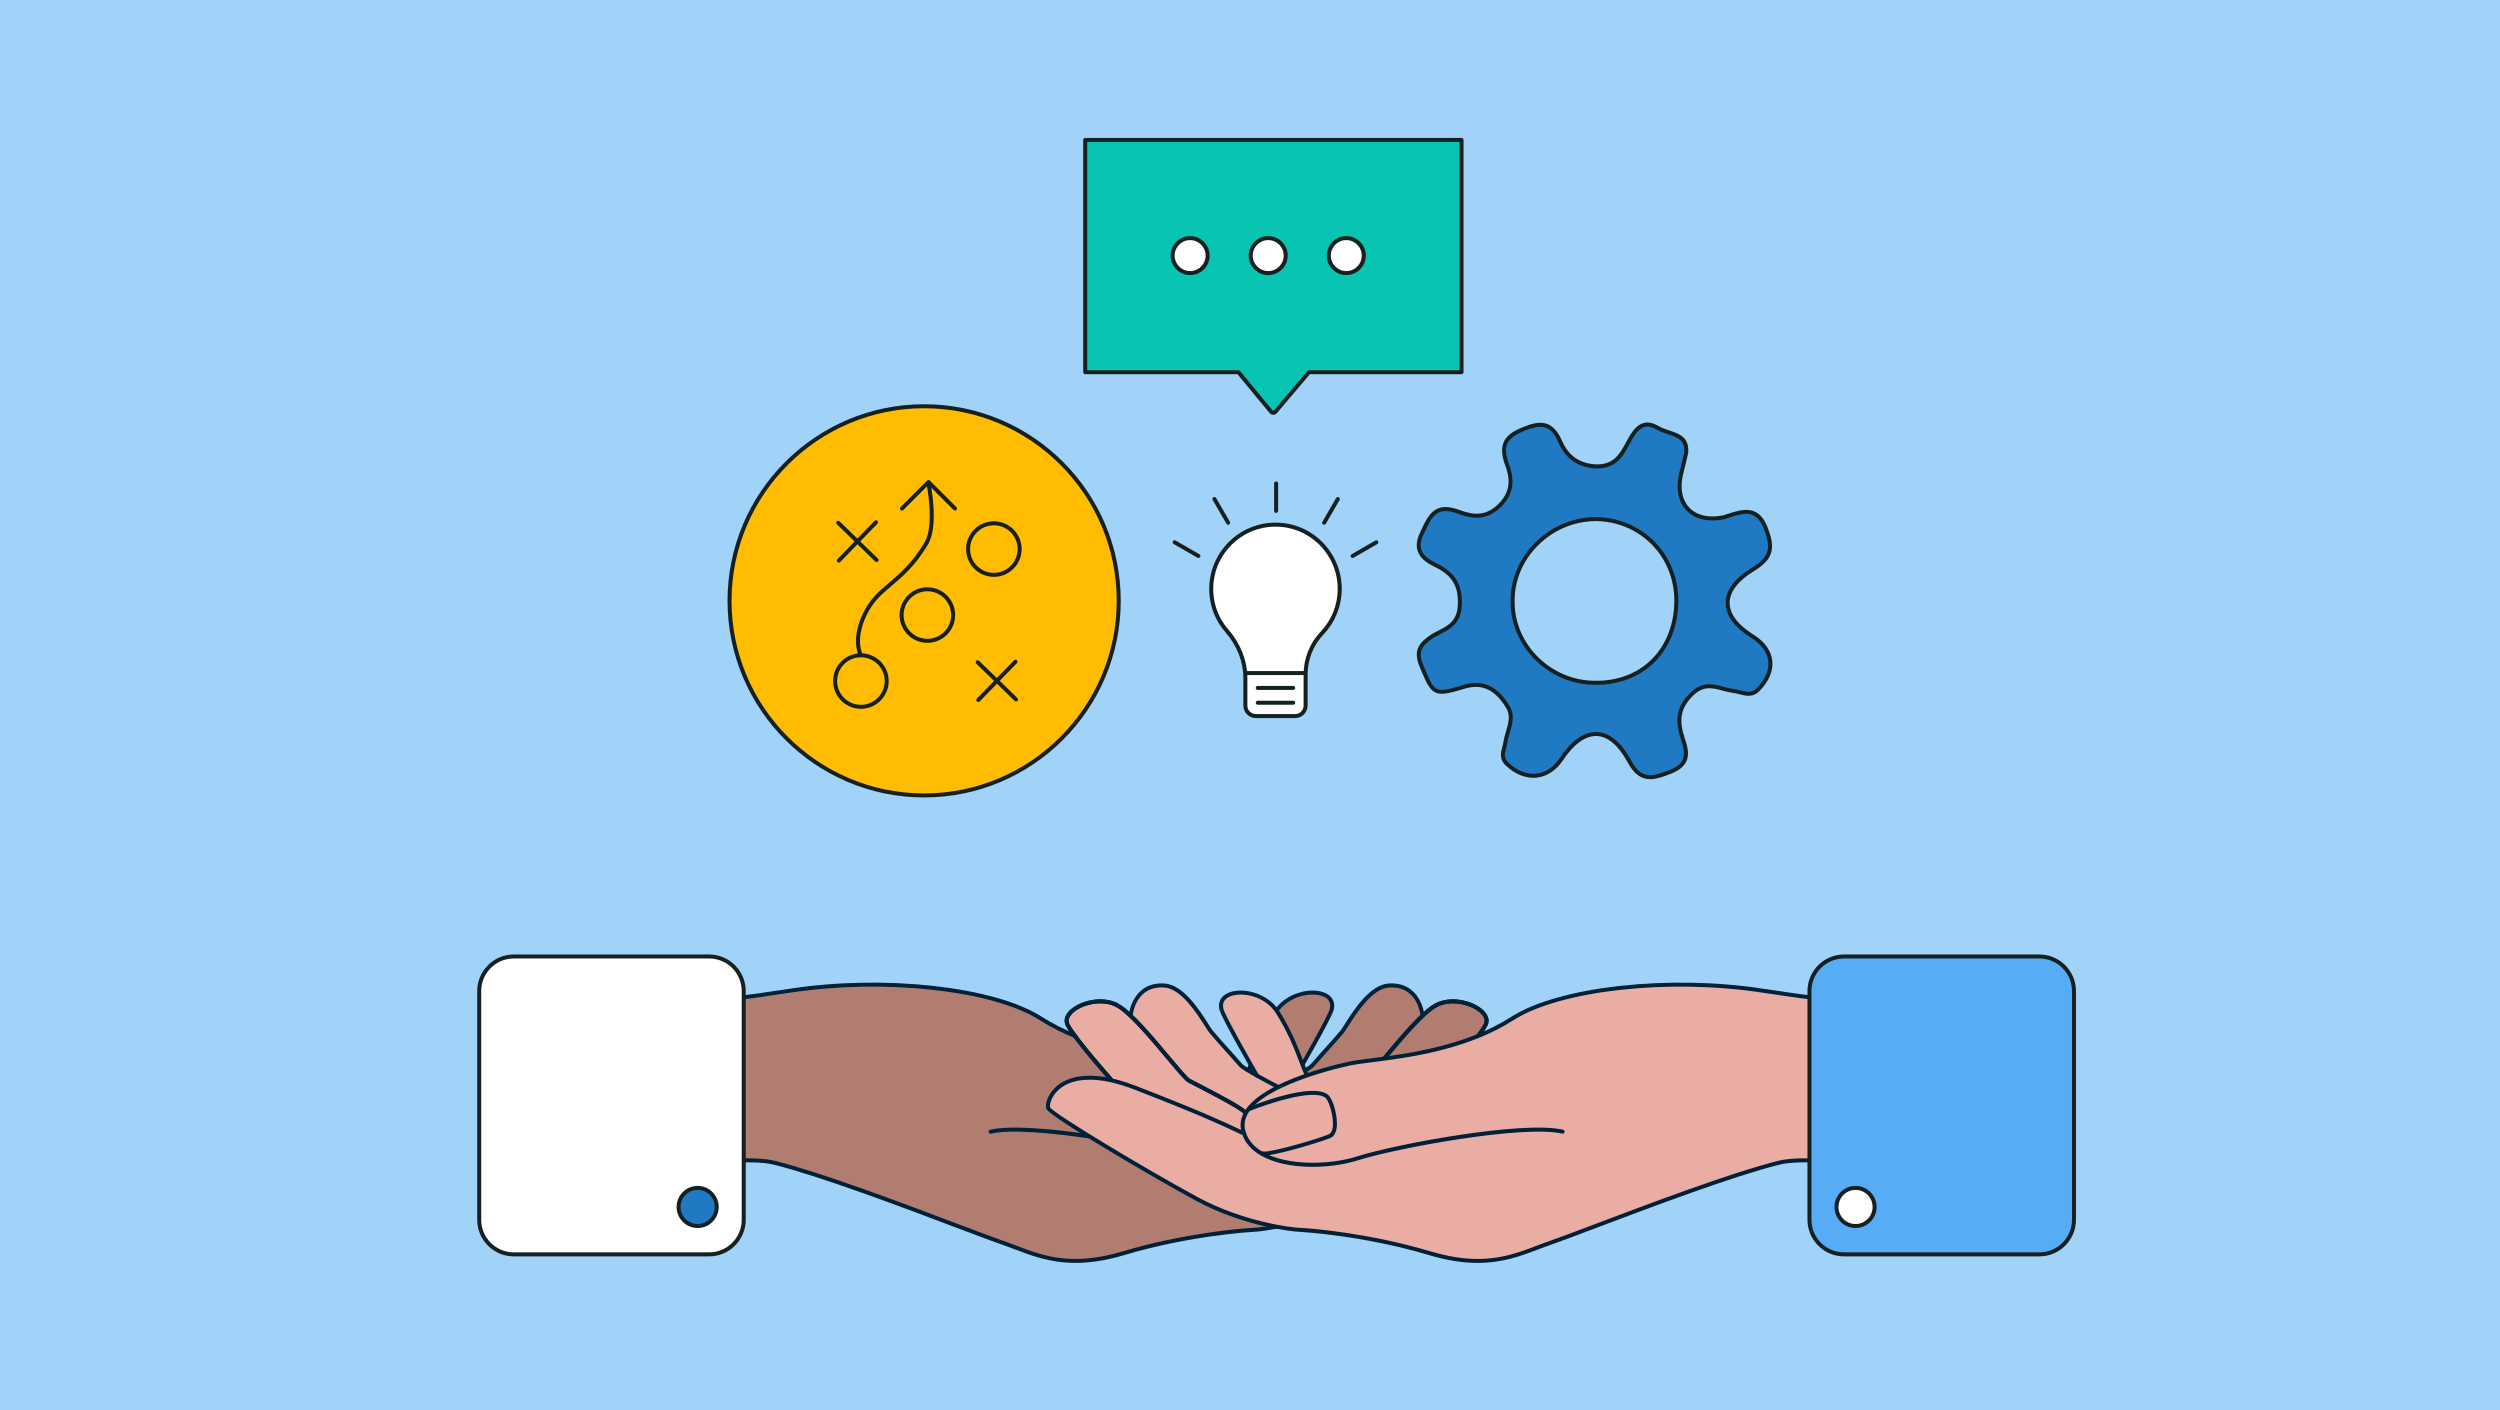 <svg xmlns="http://www.w3.org/2000/svg" width="780" height="440" viewBox="0 0 780 440"><rect x="0" y="0" width="780" height="440" fill="#333333" stroke="none"/><defs><style>.d{fill:#fff;}.e{fill:#56adf5;}.f{fill:#002138;}.g{fill:#2079c3;}.h{fill:#a1d2f8;}.i{fill:#162020;}.j{fill:#08c4b2;}.k{fill:#eaada4;}.l{fill:#ffbc00;}.m{fill:#b17d70;}</style></defs><g id="a"><rect class="h" x=".002" y=".001" width="780" height="440"></rect></g><g id="b"><path class="d" d="m407.349,220.141v-9.701c0-4.815,1.845-9.445,5.157-12.94,3.401-3.59,5.489-8.435,5.489-13.772,0-11.83-10.249-21.266-22.352-19.913-9.099,1.017-16.477,8.316-17.581,17.405-.728,5.995,1.195,11.543,4.751,15.636,3.568,4.107,5.741,9.236,5.741,14.677v8.608c0,1.81,1.468,3.278,3.278,3.278h12.239c1.81,0,3.278-1.468,3.278-3.278Z"></path><path class="i" d="m404.07,224.045h-12.239c-2.151,0-3.902-1.751-3.902-3.903v-8.609c0-5.052-1.984-10.118-5.588-14.267-3.88-4.465-5.62-10.19-4.9-16.121,1.137-9.354,8.762-16.903,18.132-17.951,5.979-.666,11.712,1.153,16.153,5.125,4.381,3.919,6.894,9.535,6.894,15.409,0,5.306-2.011,10.349-5.66,14.201-3.215,3.393-4.985,7.836-4.985,12.51v9.701c0,2.152-1.751,3.903-3.903,3.903Zm-6.091-59.735c-.751,0-1.508.042-2.269.127-8.8.984-15.962,8.074-17.03,16.859-.676,5.575.959,10.956,4.604,15.151,3.801,4.375,5.894,9.733,5.894,15.086v8.609c0,1.463,1.19,2.653,2.652,2.653h12.239c1.463,0,2.653-1.19,2.653-2.653v-9.701c0-4.996,1.892-9.744,5.327-13.37,3.43-3.619,5.318-8.357,5.318-13.342,0-5.519-2.36-10.795-6.478-14.477-3.607-3.227-8.125-4.942-12.912-4.942Z"></path><path class="i" d="m406.95,210.618h-17.998c-.345,0-.625-.28-.625-.625s.28-.625.625-.625h17.998c.345,0,.625.28.625.625s-.28.625-.625.625Z"></path><path class="i" d="m403.49,215.259h-11.079c-.345,0-.625-.28-.625-.625s.28-.625.625-.625h11.079c.345,0,.625.28.625.625s-.28.625-.625.625Z"></path><path class="i" d="m403.49,219.872h-11.079c-.345,0-.625-.28-.625-.625s.28-.625.625-.625h11.079c.345,0,.625.28.625.625s-.28.625-.625.625Z"></path><path class="i" d="m398.153,160.024c-.345,0-.625-.28-.625-.625v-8.557c0-.345.28-.625.625-.625s.625.28.625.625v8.557c0,.345-.28.625-.625.625Z"></path><line class="d" x1="413.127" y1="163.104" x2="417.405" y2="155.694"></line><path class="i" d="m413.126,163.729c-.105,0-.213-.027-.311-.084-.299-.173-.401-.555-.229-.854l4.278-7.41c.171-.298.552-.403.854-.229.299.173.401.555.229.854l-4.278,7.41c-.115.201-.325.312-.542.312Z"></path><line class="d" x1="422.006" y1="173.469" x2="429.416" y2="169.19"></line><path class="i" d="m422.007,174.094c-.217,0-.427-.112-.542-.312-.173-.299-.07-.681.229-.854l7.41-4.278c.301-.174.682-.069.854.229.173.299.07.681-.229.854l-7.41,4.278c-.099.057-.206.084-.311.084Z"></path><line class="d" x1="383.18" y1="163.104" x2="378.902" y2="155.694"></line><path class="i" d="m383.182,163.729c-.217,0-.427-.112-.542-.312l-4.278-7.41c-.173-.299-.07-.681.229-.854.301-.173.683-.069.854.229l4.278,7.41c.173.299.07.681-.229.854-.099.057-.206.084-.311.084Z"></path><line class="d" x1="373.896" y1="173.469" x2="366.486" y2="169.19"></line><path class="i" d="m373.896,174.094c-.105,0-.213-.027-.311-.084l-7.41-4.278c-.299-.173-.401-.555-.229-.854.171-.299.551-.403.854-.229l7.41,4.278c.299.173.401.555.229.854-.115.201-.325.312-.542.312Z"></path><path class="j" d="m397.256,128.799h-.005c-.25-.001-.485-.113-.643-.305l-10.22-12.368h-47.801V43.66h117.409v72.466h-47.594l-10.505,12.376c-.16.188-.394.297-.641.297Z"></path><path class="i" d="m397.256,129.424h-.006c-.439-.002-.848-.196-1.125-.532l-10.032-12.141h-47.507c-.345,0-.625-.28-.625-.625V43.66c0-.345.28-.625.625-.625h117.409c.345,0,.625.28.625.625v72.466c0,.345-.28.625-.625.625h-47.305l-10.316,12.156c-.282.33-.69.518-1.118.518Zm-58.045-13.923h47.176c.186,0,.363.083.481.227l10.221,12.369c.041.049.101.078.164.078l.003.625v-.625c.064,0,.124-.029.167-.079l10.502-12.374c.119-.14.293-.221.477-.221h46.969V44.285h-116.159v71.216Z"></path><circle class="d" cx="371.321" cy="79.746" r="5.46"></circle><path class="i" d="m371.321,85.831c-3.356,0-6.085-2.729-6.085-6.085s2.729-6.085,6.085-6.085,6.085,2.729,6.085,6.085-2.729,6.085-6.085,6.085Zm0-10.92c-2.666,0-4.835,2.169-4.835,4.835s2.169,4.835,4.835,4.835,4.835-2.169,4.835-4.835-2.169-4.835-4.835-4.835Z"></path><circle class="d" cx="395.681" cy="79.746" r="5.46"></circle><path class="i" d="m395.681,85.831c-3.356,0-6.085-2.729-6.085-6.085s2.729-6.085,6.085-6.085,6.085,2.729,6.085,6.085-2.729,6.085-6.085,6.085Zm0-10.92c-2.666,0-4.835,2.169-4.835,4.835s2.169,4.835,4.835,4.835,4.835-2.169,4.835-4.835-2.169-4.835-4.835-4.835Z"></path><circle class="d" cx="420.041" cy="79.746" r="5.46"></circle><path class="i" d="m420.04,85.831c-3.356,0-6.085-2.729-6.085-6.085s2.729-6.085,6.085-6.085,6.085,2.729,6.085,6.085-2.729,6.085-6.085,6.085Zm0-10.92c-2.666,0-4.835,2.169-4.835,4.835s2.169,4.835,4.835,4.835,4.835-2.169,4.835-4.835-2.169-4.835-4.835-4.835Z"></path><circle class="l" cx="288.329" cy="187.46" r="60.715"></circle><path class="i" d="m288.329,248.8c-33.823,0-61.34-27.518-61.34-61.34s27.517-61.34,61.34-61.34,61.34,27.517,61.34,61.34-27.517,61.34-61.34,61.34Zm0-121.43c-33.134,0-60.09,26.956-60.09,60.09s26.956,60.09,60.09,60.09,60.09-26.956,60.09-60.09-26.956-60.09-60.09-60.09Z"></path><path class="i" d="m273.5,175.352c-.157,0-.314-.059-.435-.176l-11.969-11.612c-.247-.241-.253-.636-.013-.884.24-.248.636-.253.884-.014l11.969,11.612c.247.241.253.636.013.884-.122.127-.285.19-.448.19Z"></path><path class="i" d="m261.71,175.531c-.157,0-.314-.059-.435-.176-.247-.24-.253-.636-.013-.884l11.611-11.969c.24-.249.635-.253.884-.014.247.24.253.636.013.884l-11.611,11.969c-.122.127-.285.19-.448.19Z"></path><path class="i" d="m317.011,218.863c-.157,0-.314-.059-.435-.176l-11.969-11.612c-.247-.241-.253-.636-.013-.884.24-.248.636-.253.884-.014l11.969,11.612c.247.241.253.636.013.884-.122.127-.285.19-.448.19Z"></path><path class="i" d="m305.221,219.042c-.157,0-.314-.059-.435-.176-.247-.24-.253-.636-.013-.884l11.611-11.969c.24-.248.636-.253.884-.014.247.24.253.636.013.884l-11.611,11.969c-.122.127-.285.19-.448.19Z"></path><path class="i" d="m268.601,205.068c-.215,0-.423-.11-.539-.308-.115-.195-2.779-4.882,1.072-13.128,2.188-4.684,5.03-7.09,8.321-9.875,3.356-2.84,7.16-6.06,11.028-12.568,3.192-5.374.614-18.192.588-18.321-.069-.338.148-.668.486-.738.339-.07.669.148.738.487.112.545,2.701,13.421-.738,19.211-3.975,6.689-7.863,9.98-11.295,12.884-3.179,2.69-5.925,5.014-7.996,9.45-3.576,7.655-1.153,11.921-1.129,11.964.176.297.077.68-.221.856-.1.059-.209.086-.316.086Z"></path><path class="i" d="m268.6,221.153c-4.779,0-8.668-3.889-8.668-8.668s3.889-8.668,8.668-8.668,8.668,3.888,8.668,8.668-3.889,8.668-8.668,8.668Zm0-16.085c-4.09,0-7.418,3.328-7.418,7.418s3.328,7.418,7.418,7.418,7.418-3.328,7.418-7.418-3.328-7.418-7.418-7.418Z"></path><path class="i" d="m289.342,200.565c-4.779,0-8.668-3.888-8.668-8.668s3.889-8.668,8.668-8.668,8.667,3.889,8.667,8.668-3.888,8.668-8.667,8.668Zm0-16.085c-4.09,0-7.418,3.328-7.418,7.418s3.328,7.418,7.418,7.418,7.417-3.328,7.417-7.418-3.327-7.418-7.417-7.418Z"></path><path class="i" d="m310.083,179.976c-4.779,0-8.668-3.889-8.668-8.668s3.889-8.668,8.668-8.668,8.668,3.889,8.668,8.668-3.889,8.668-8.668,8.668Zm0-16.086c-4.09,0-7.418,3.328-7.418,7.418s3.328,7.418,7.418,7.418,7.418-3.328,7.418-7.418-3.328-7.418-7.418-7.418Z"></path><path class="i" d="m297.969,159.3c-.16,0-.32-.061-.442-.183l-7.843-7.843-7.843,7.843c-.244.244-.641.244-.885,0-.243-.244-.243-.64,0-.884l8.285-8.285c.244-.244.641-.244.885,0l8.285,8.285c.243.244.243.64,0,.884-.122.122-.282.183-.442.183Z"></path><path class="g" d="m526.087,141.297c-.559,2.511-1.116,4.745-1.674,6.978-1.955,9.21,3.907,15.071,13.397,13.118,5.303-1.674,10.607-4.186,13.399,4.188,2.233,6.14.837,8.932-4.186,12.001-10.607,6.419-10.607,14.514-.278,20.933,6.699,4.186,7.536,10.607,1.955,16.467-2.511,2.792-5.303.837-8.093.559-4.186-.559-8.093-3.349-12.559.837-4.745,4.466-4.745,8.652-3.07,13.955,1.674,4.745,1.955,8.374-4.186,10.607-5.582,2.233-9.21,2.792-12.559-3.629-6.14-11.163-14.234-10.885-21.212-.278-4.186,6.14-11.163,6.699-16.747,1.396-2.511-2.233-.837-4.745-.559-6.978.559-3.629,3.07-7.536.559-11.163-3.07-5.023-7.256-8.093-13.955-5.862-9.21,2.792-9.21,1.955-12.84-6.699-1.955-4.745-.278-6.699,3.349-9.21,3.629-2.233,8.374-3.07,8.652-9.77.278-6.699-2.511-10.048-7.815-12.559-4.466-2.233-6.419-5.023-3.907-10.048,2.233-4.745,3.907-8.932,10.607-6.699,3.907,1.396,8.093,2.792,12.559-.837,5.303-4.466,5.023-9.21,3.07-14.234-1.955-5.862,0-8.374,5.582-10.607,5.582-2.233,8.652-1.674,11.163,3.907,1.955,4.466,5.023,7.256,10.607,7.815,7.815.559,9.21-5.303,12.001-9.77,2.233-3.349,4.466-4.186,7.815-2.233,3.905,2.235,9.487,1.678,8.928,7.817l.001-0Zm-3.07,46.054c0-14.234-11.163-25.399-25.399-25.399-14.234.278-25.956,12.001-25.678,25.956,0,13.677,11.723,25.119,25.678,25.119,14.795.28,25.399-10.325,25.399-25.676v.001Z"></path><path class="i" d="m514.868,243.103c-2.654,0-5.033-1.365-7.191-5.505-2.789-5.069-6.066-7.827-9.472-7.962-3.562-.13-7.242,2.535-10.664,7.738-2.08,3.051-4.948,4.911-8.083,5.246-3.282.354-6.706-.976-9.617-3.74-2.174-1.933-1.58-4.144-1.103-5.923.15-.558.292-1.085.354-1.585.162-1.057.476-2.116.778-3.142.791-2.677,1.538-5.204-.113-7.589-3.485-5.699-7.689-7.477-13.244-5.625-9.159,2.778-9.843,1.969-13.27-6.229l-.344-.822c-2.226-5.401.185-7.623,3.569-9.966.755-.466,1.526-.86,2.273-1.241,3.034-1.547,5.899-3.009,6.109-8.041.247-5.954-1.844-9.31-7.458-11.969-3.599-1.799-7.315-4.656-4.2-10.892l.231-.492c2.133-4.552,4.151-8.848,11.133-6.52,3.612,1.289,7.689,2.746,11.967-.73,5.389-4.538,4.57-9.181,2.883-13.523-2.217-6.647.628-9.291,5.932-11.413,5.266-2.108,9.101-2.133,11.966,4.231,2.039,4.659,5.153,6.955,10.099,7.449,5.993.428,7.935-3.162,9.983-6.963.45-.836.916-1.701,1.425-2.515,2.49-3.735,5.159-4.484,8.659-2.442,1.024.586,2.206.981,3.35,1.364,3.115,1.042,6.336,2.12,5.887,7.05l-.011.079c-.541,2.43-1.08,4.605-1.679,6.994-.889,4.188-.115,7.779,2.181,10.09,2.353,2.368,6.075,3.171,10.484,2.264.343-.112.748-.245,1.152-.377,4.774-1.566,10.19-3.342,12.965,4.979,2.226,6.121,1.103,9.338-4.453,12.732-5.012,3.033-7.67,6.478-7.691,9.964-.021,3.451,2.545,6.876,7.417,9.904,3.449,2.155,5.479,4.93,5.869,8.025.396,3.133-.916,6.385-3.792,9.404-2.09,2.326-4.433,1.72-6.498,1.185-.731-.189-1.421-.367-2.109-.435-1.084-.144-2.125-.424-3.132-.694-3.122-.837-5.817-1.56-8.938,1.365-4.561,4.293-4.491,8.276-2.902,13.31,1.536,4.35,2.454,8.829-4.567,11.382-2.2.881-4.238,1.578-6.136,1.578Zm-16.93-14.722c.105,0,.211.002.315.006,3.867.153,7.506,3.134,10.524,8.621,2.996,5.744,5.924,5.692,11.779,3.35,5.468-1.988,5.577-4.865,3.828-9.818-1.693-5.364-1.788-9.892,3.231-14.618,3.629-3.4,6.929-2.517,10.117-1.661.969.26,1.971.528,2.954.66.763.076,1.532.275,2.276.467,1.972.509,3.674.949,5.269-.824,2.62-2.751,3.815-5.65,3.469-8.398-.343-2.71-2.172-5.172-5.29-7.121-5.26-3.269-8.028-7.064-8.006-10.973.023-3.944,2.891-7.756,8.292-11.025,5.024-3.069,5.941-5.699,3.923-11.253-2.386-7.156-6.56-5.787-11.396-4.202-.408.134-.817.268-1.227.398-4.899,1.01-9.024.085-11.685-2.591-2.604-2.62-3.496-6.616-2.513-11.253.599-2.389,1.133-4.544,1.667-6.943.339-3.911-2.037-4.707-5.043-5.712-1.2-.401-2.442-.817-3.578-1.467-2.955-1.724-4.847-1.17-6.983,2.038-.477.765-.935,1.611-1.375,2.43-2.147,3.984-4.366,8.101-11.191,7.616-5.393-.54-8.925-3.141-11.134-8.188-2.228-4.953-4.749-5.822-10.358-3.578-5.676,2.271-6.944,4.659-5.222,9.829,1.653,4.251,2.788,9.816-3.261,14.91-4.831,3.926-9.455,2.276-13.171.948-5.923-1.972-7.461,1.316-9.594,5.87l-.238.507c-2.134,4.271-1.117,6.854,3.622,9.223,6.061,2.871,8.428,6.681,8.159,13.145-.239,5.762-3.719,7.537-6.789,9.103-.726.37-1.475.752-2.159,1.173-3.599,2.494-4.835,4.224-3.098,8.44l.343.819c3.242,7.756,3.37,8.058,11.737,5.52,6.101-2.033,10.903-.027,14.67,6.134,1.973,2.847,1.065,5.917.266,8.626-.305,1.03-.593,2.004-.739,2.959-.071.568-.231,1.163-.385,1.738-.468,1.74-.872,3.244.74,4.678,2.654,2.519,5.712,3.728,8.639,3.417,2.804-.3,5.286-1.924,7.177-4.698,3.574-5.434,7.523-8.298,11.437-8.298Zm.235-14.725c-.19,0-.378-.002-.568-.005-14.246,0-26.291-11.789-26.291-25.744-.138-6.894,2.554-13.485,7.578-18.547,5.006-5.043,11.651-7.896,18.712-8.034,14.605,0,26.037,11.431,26.037,26.024,0,7.704-2.683,14.579-7.554,19.359-4.577,4.491-10.921,6.947-17.914,6.947Zm-.557-51.08c-6.723.131-13.062,2.853-17.837,7.665-4.784,4.819-7.347,11.089-7.216,17.654,0,13.29,11.473,24.506,25.053,24.506,6.906.139,13.137-2.208,17.596-6.584,4.629-4.542,7.179-11.101,7.179-18.467,0-13.892-10.882-24.774-24.774-24.774Z"></path><path class="m" d="m442.318,339.41c-23.651,9.17-29.372,12.197-33.466,14.076l-.356-.001c.097-.307.184-.62.254-.943,2.542-11.742-24.799-18.891-33.018-20.67-8.22-1.78-32.155-2.761-51.032-14.121-14.062-8.463-47.864-14.183-75.526-8.493-9.114,1.875-31.907,4.157-58.375,6.374l-8.339,53.166c28.03-4.883,50.837-7.944,57.206-6.368,19.835,4.909,63.244,21.902,72.971,25.238,9.727,3.335,18.945,9.019,38.006,3.311,19.061-5.708,37.818-7.179,40.294-7.258s17.584-1.725,32.201-9.624c14.618-7.899,45.471-26.229,46.388-28.335.917-2.106-3.555-15.521-27.206-6.351Zm-133.26,13.677c4.187-.977,11.537-.769,19.886.08l-19.886-.08Z"></path><path class="m" d="m399.192,338.487c.841-1.047,9.374-5.001,10.216-6.048.841-1.047,7.675-8.48,9.358-10.574,1.683-2.094,7.652-13.907,14.484-14.382,9.672-.672,11.398,11.465,11.398,11.465l-6.865,12.882,9.674,1.725-1.188,9.433-41.352,22.992-106.958-12.846,101.234-14.646"></path><path class="m" d="m399.568,343.875s15.242-26.282,15.927-28.915c1.819-6.982-12.333-7.356-17.468.751-5.136,8.108-7.036,14.886-8.979,19.343"></path><path class="m" d="m404.44,335.552s10.369-17.959,11.055-20.591c1.819-6.982-12.333-7.356-17.468.751-5.136,8.108-7.036,14.886-8.979,19.343"></path><path class="f" d="m404.44,336.177c-.105,0-.213-.027-.311-.084-.299-.172-.401-.555-.229-.854,2.872-4.975,10.446-18.344,10.991-20.436.584-2.242-.768-3.353-2.005-3.89-3.541-1.539-10.887-.305-14.331,5.132-3.795,5.99-5.79,11.204-7.393,15.393-.535,1.398-1.041,2.719-1.541,3.867-.139.316-.506.46-.823.323-.316-.139-.461-.507-.323-.823.489-1.122.99-2.43,1.52-3.814,1.623-4.24,3.643-9.519,7.504-15.613,3.5-5.526,11.415-7.553,15.886-5.61,2.347,1.02,3.337,2.97,2.716,5.351-.698,2.683-10.692,20.01-11.118,20.746-.115.2-.325.312-.542.312Z"></path><path class="m" d="m450.349,336.385s10.589-11.911,13.104-16.524c2.548-4.673-8.916-9.921-15.574-6.138-6.658,3.783-19.85,22.132-22.287,23.449-2.436,1.317-16.556,8.364-17.525,9.998"></path><path class="f" d="m408.067,347.795c-.107,0-.218-.028-.317-.087-.297-.176-.396-.56-.22-.856.735-1.241,6.446-4.367,15.422-9.008,1.069-.553,1.9-.982,2.344-1.222.825-.446,3.512-3.657,6.356-7.057,5.216-6.233,11.706-13.991,15.919-16.385,4.775-2.713,12.019-1.13,15.303,2.098,1.568,1.541,1.98,3.321,1.129,4.882-2.521,4.622-12.752,16.151-13.187,16.64-.229.258-.623.282-.882.052-.258-.23-.281-.624-.052-.882.105-.119,10.569-11.91,13.023-16.407.733-1.346-.088-2.588-.907-3.393-2.907-2.856-9.573-4.31-13.81-1.903-4.017,2.282-10.698,10.27-15.577,16.102-3.631,4.339-5.732,6.819-6.721,7.354-.447.241-1.285.675-2.363,1.232-3.89,2.011-14.221,7.353-14.92,8.534-.117.197-.325.307-.539.307Z"></path><path class="f" d="m408.067,347.795c-.107,0-.218-.028-.317-.087-.297-.176-.396-.56-.22-.856.735-1.241,6.446-4.367,15.422-9.008,1.069-.553,1.9-.982,2.344-1.222.825-.446,3.512-3.657,6.356-7.057,5.216-6.233,11.706-13.991,15.919-16.385,4.775-2.713,12.019-1.13,15.303,2.098,1.568,1.541,1.98,3.321,1.129,4.882-2.522,4.623-13.286,16.725-13.743,17.237-.231.259-.625.281-.883.051-.258-.23-.28-.625-.051-.883.111-.124,11.127-12.507,13.579-17.003.733-1.346-.088-2.588-.907-3.393-2.907-2.856-9.573-4.31-13.81-1.903-4.017,2.282-10.698,10.27-15.577,16.102-3.631,4.339-5.732,6.819-6.721,7.354-.447.241-1.285.675-2.363,1.232-3.89,2.011-14.221,7.353-14.92,8.534-.117.197-.325.307-.539.307Z"></path><path class="f" d="m335.567,394.023c-7.843.001-13.629-2.201-18.959-4.229-1.433-.546-2.787-1.06-4.176-1.537-2.615-.896-7.485-2.737-13.649-5.067-17.06-6.448-42.84-16.193-57.317-19.805-13.948-3.478-60.633,6.514-61.102,6.616-.204.043-.418-.017-.568-.164-.15-.146-.217-.358-.178-.565l10.219-53.587c.053-.274.281-.481.56-.506.294-.025,29.771-2.611,55.954-6.679,29.371-4.564,63.934-.731,78.686,8.722,14.406,9.231,32.543,11.544,43.379,12.926,3.149.401,5.638.719,7.447,1.111,6.064,1.312,36.09,8.49,33.523,21.288.337-.157.689-.323,1.063-.501,4.223-1.993,11.29-5.329,31.644-13.221,15.742-6.104,22.782-2.131,25.577.78,2.341,2.438,2.914,5.285,2.428,6.402-1.084,2.489-34.06,21.825-46.664,28.636-14.152,7.648-29.219,9.596-32.478,9.699-.179.006-19.552,1.067-40.134,7.231-5.902,1.768-10.896,2.447-15.254,2.447Zm-102.306-32.628c3.393,0,6.319.231,8.507.777,14.548,3.629,40.369,13.39,57.456,19.849,6.155,2.326,11.017,4.164,13.614,5.055,1.408.482,2.771,1.001,4.214,1.55,8.503,3.235,17.294,6.578,33.409,1.753,18.411-5.514,36.871-7.169,40.454-7.284,3.197-.101,17.986-2.017,31.924-9.549,16.134-8.718,44.982-26.085,46.118-28.049.222-.51-.104-2.853-2.189-5.024-2.58-2.688-9.157-6.321-24.225-.479-20.311,7.875-27.354,11.199-31.561,13.185-.686.323-1.295.611-1.871.876-.054.024-.108.04-.164.049-.944,2.6-2.861,4.748-5.716,6.4-8.087,4.683-21.695,4.266-30.396,1.495-11.831-3.766-51.574-11.116-63.636-8.304-.325.08-.671-.129-.75-.467-.079-.336.13-.672.467-.75,12.477-2.913,52.032,4.426,64.298,8.329,8.562,2.728,21.898,2.953,29.391-1.385,3.046-1.763,4.907-4.122,5.532-7.013,2.59-11.962-28.936-19.148-32.539-19.928-1.758-.381-4.346-.711-7.342-1.093-10.94-1.395-29.252-3.731-43.895-13.113-14.529-9.312-48.71-13.062-77.82-8.54-24.408,3.792-51.669,6.299-55.566,6.648l-9.954,52.199c5.72-1.205,35.003-7.189,52.24-7.189Z"></path><path class="f" d="m397.853,339.729c-.231,0-.454-.13-.562-.352-.15-.31-.021-.685.29-.835,2.244-1.087,10.659-5.647,11.339-6.495.358-.446,1.678-1.911,3.348-3.767,2.242-2.491,5.033-5.592,6.01-6.808.296-.368.762-1.102,1.35-2.03,2.699-4.255,7.723-12.177,13.579-12.583,10.159-.719,11.231,9.819,11.24,9.926.031.343-.222.646-.565.678-.34.042-.647-.221-.679-.565-.036-.385-.943-9.402-9.91-8.792-5.225.363-10.212,8.227-12.609,12.007-.609.961-1.091,1.721-1.431,2.144-.999,1.243-3.803,4.357-6.056,6.86-1.591,1.769-2.965,3.295-3.302,3.714-1.016,1.265-10.578,6.261-11.769,6.837-.088.043-.181.062-.273.062Z"></path><path class="f" d="m402.209,360.53c-3.92.001-18.018-4.362-20.673-5.473-.722-.301-1.647-1.069-1.959-3.018-.543-3.39,1.078-9.091,2.587-10.398,4.823-4.182,23.027,3.03,25.087,3.866.319.13.474.494.344.815-.13.319-.493.475-.815.344-5.398-2.191-20.201-7.198-23.798-4.079-1.009.873-2.688,6.029-2.171,9.255.178,1.107.583,1.802,1.207,2.062,3.826,1.601,18.689,5.883,20.527,5.354.334-.099.679.092.776.423s-.092.679-.423.776c-.17.05-.403.073-.69.073Z"></path><rect class="d" x="149.515" y="298.426" width="82.528" height="92.937" rx="10.781" ry="10.781"></rect><path class="i" d="m221.262,391.988h-60.966c-6.289,0-11.406-5.117-11.406-11.406v-71.375c0-6.289,5.117-11.406,11.406-11.406h60.966c6.289,0,11.406,5.117,11.406,11.406v71.375c0,6.289-5.117,11.406-11.406,11.406Zm-60.966-92.938c-5.601,0-10.156,4.556-10.156,10.156v71.375c0,5.601,4.556,10.156,10.156,10.156h60.966c5.601,0,10.156-4.556,10.156-10.156v-71.375c0-5.601-4.556-10.156-10.156-10.156h-60.966Z"></path><circle class="g" cx="217.669" cy="376.572" r="5.948"></circle><path class="i" d="m217.669,383.146c-3.624,0-6.573-2.949-6.573-6.573s2.949-6.572,6.573-6.572,6.572,2.948,6.572,6.572-2.948,6.573-6.572,6.573Zm0-11.896c-2.936,0-5.323,2.388-5.323,5.322s2.388,5.323,5.323,5.323,5.322-2.388,5.322-5.323-2.388-5.322-5.322-5.322Z"></path><path class="k" d="m327.072,345.761c.917,2.106,31.77,20.436,46.388,28.335,14.618,7.899,29.726,9.545,32.201,9.624s21.233,1.55,40.294,7.258c19.061,5.708,28.279.024,38.006-3.311,9.727-3.335,53.136-20.329,72.971-25.238,6.369-1.576,29.176,1.485,57.206,6.368l-8.339-53.166c-26.469-2.217-49.262-4.499-58.375-6.374-27.662-5.69-61.464.03-75.526,8.493-18.877,11.36-42.812,12.342-51.032,14.121-8.22,1.78-35.56,8.928-33.018,20.67.07.323.156.636.254.943l-.356.001c-4.095-1.879-9.815-4.906-33.466-14.076-23.651-9.17-28.123,4.245-27.206,6.351Zm140.579,7.405c8.35-.849,15.7-1.056,19.886-.08l-19.886.08Z"></path><path class="k" d="m397.404,338.487c-.841-1.047-9.374-5.001-10.216-6.048-.841-1.047-7.675-8.48-9.358-10.574-1.683-2.094-7.652-13.907-14.484-14.382-9.672-.672-11.398,11.465-11.398,11.465l6.865,12.882-9.674,1.725,1.188,9.433,41.352,22.992,106.958-12.846-101.234-14.646"></path><path class="k" d="m397.028,343.875s-15.242-26.282-15.927-28.915c-1.819-6.982,12.333-7.356,17.468.751,5.136,8.108,7.036,14.886,8.979,19.343"></path><path class="k" d="m392.156,335.552s-10.369-17.959-11.055-20.591c-1.819-6.982,12.333-7.356,17.468.751,5.136,8.108,7.036,14.886,8.979,19.343"></path><path class="f" d="m392.156,336.177c-.217,0-.427-.112-.542-.312-.426-.736-10.42-18.064-11.118-20.746-.621-2.381.369-4.331,2.716-5.351,4.471-1.943,12.385.085,15.886,5.61,3.861,6.095,5.881,11.373,7.504,15.613.529,1.385,1.03,2.692,1.52,3.814.138.316-.007.685-.323.823-.317.138-.685-.006-.823-.323-.5-1.148-1.006-2.469-1.541-3.867-1.603-4.189-3.598-9.402-7.393-15.393-3.443-5.436-10.791-6.672-14.331-5.132-1.237.537-2.589,1.647-2.005,3.89.545,2.092,8.119,15.461,10.991,20.436.173.299.07.682-.229.854-.099.057-.206.084-.311.084Z"></path><path class="k" d="m346.247,336.385s-10.589-11.911-13.104-16.524c-2.548-4.673,8.916-9.921,15.574-6.138,6.658,3.783,19.85,22.132,22.287,23.449,2.436,1.317,16.556,8.364,17.525,9.998"></path><path class="f" d="m388.528,347.795c-.214,0-.422-.109-.539-.307-.699-1.182-11.03-6.523-14.92-8.534-1.078-.558-1.916-.991-2.363-1.232-.988-.534-3.09-3.015-6.721-7.354-4.879-5.832-11.56-13.819-15.577-16.102-4.239-2.407-10.902-.954-13.81,1.903-.819.805-1.641,2.047-.907,3.393,2.453,4.497,12.917,16.288,13.023,16.407.23.258.206.652-.052.882-.259.231-.653.206-.882-.052-.435-.488-10.666-12.018-13.187-16.64-.852-1.56-.44-3.341,1.129-4.882,3.284-3.228,10.526-4.814,15.303-2.098,4.213,2.394,10.703,10.151,15.919,16.385,2.844,3.399,5.53,6.61,6.356,7.057.443.239,1.274.669,2.344,1.222,8.976,4.641,14.687,7.767,15.422,9.008.176.297.077.681-.22.856-.1.059-.21.087-.317.087Z"></path><path class="f" d="m388.528,347.795c-.214,0-.422-.109-.539-.307-.699-1.182-11.03-6.523-14.92-8.534-1.078-.558-1.916-.991-2.363-1.232-.988-.534-3.09-3.015-6.721-7.354-4.879-5.832-11.56-13.819-15.577-16.102-4.239-2.407-10.902-.954-13.81,1.903-.819.805-1.641,2.047-.907,3.393,2.452,4.496,13.468,16.879,13.579,17.003.23.258.207.653-.051.883s-.652.207-.883-.051c-.457-.513-11.222-12.614-13.743-17.237-.852-1.56-.44-3.341,1.129-4.882,3.284-3.228,10.526-4.814,15.303-2.098,4.213,2.394,10.703,10.151,15.919,16.385,2.844,3.399,5.53,6.61,6.356,7.057.443.239,1.274.669,2.344,1.222,8.976,4.641,14.687,7.767,15.422,9.008.176.297.077.681-.22.856-.1.059-.21.087-.317.087Z"></path><path class="f" d="m461.028,394.023c-4.358,0-9.351-.68-15.254-2.447-20.582-6.164-39.955-7.226-40.134-7.231-3.26-.103-18.325-2.051-32.478-9.699-12.604-6.811-45.58-26.146-46.664-28.636-.486-1.117.087-3.964,2.428-6.402,2.794-2.911,9.836-6.883,25.577-.78,20.354,7.892,27.421,11.227,31.644,13.221.375.178.727.344,1.063.501-2.566-12.798,27.46-19.977,33.523-21.288,1.81-.393,4.298-.71,7.447-1.111,10.836-1.382,28.974-3.694,43.379-12.926,14.752-9.453,49.315-13.286,78.686-8.722,26.183,4.067,55.66,6.653,55.954,6.679.279.024.508.231.56.506l10.219,53.587c.039.206-.027.418-.178.565-.15.147-.363.207-.568.164-.471-.102-47.153-10.101-61.102-6.616-14.477,3.611-40.258,13.356-57.317,19.805-6.164,2.33-11.034,4.171-13.649,5.067-1.389.477-2.743.991-4.176,1.537-5.329,2.027-11.117,4.229-18.959,4.229Zm-121.088-57.16c-5.512,0-8.548,1.98-10.113,3.609-2.085,2.172-2.411,4.515-2.183,5.039,1.129,1.949,29.977,19.316,46.111,28.034,13.938,7.532,28.727,9.448,31.924,9.549,3.583.115,22.043,1.77,40.454,7.284,16.114,4.826,24.907,1.482,33.409-1.753,1.443-.549,2.806-1.067,4.214-1.55,2.598-.891,7.459-2.728,13.614-5.055,17.087-6.459,42.908-16.22,57.456-19.849,13.297-3.32,53.901,4.969,60.747,6.411l-9.954-52.199c-3.897-.35-31.158-2.856-55.566-6.648-29.107-4.519-63.29-.77-77.82,8.54-14.643,9.383-32.954,11.718-43.895,13.113-2.996.382-5.584.712-7.342,1.093-3.603.779-35.129,7.966-32.539,19.928.625,2.891,2.486,5.25,5.532,7.013,7.494,4.338,20.828,4.11,29.391,1.385,12.265-3.903,51.815-11.242,64.298-8.329.337.078.546.414.467.75-.079.338-.421.546-.75.467-12.06-2.811-51.805,4.538-63.636,8.304-8.698,2.769-22.308,3.188-30.396-1.495-2.854-1.652-4.771-3.801-5.716-6.4-.056-.008-.11-.024-.164-.049-.576-.265-1.185-.553-1.871-.876-4.207-1.986-11.249-5.311-31.561-13.185-5.926-2.298-10.539-3.13-14.111-3.13Z"></path><path class="f" d="m398.742,339.729c-.092,0-.185-.019-.273-.062-1.19-.576-10.751-5.571-11.769-6.837-.337-.419-1.711-1.945-3.302-3.714-2.253-2.503-5.057-5.617-6.056-6.86-.34-.423-.821-1.183-1.431-2.144-2.397-3.779-7.384-11.644-12.609-12.007-8.995-.615-9.875,8.407-9.91,8.791-.029.344-.343.598-.678.566-.344-.03-.598-.334-.566-.678.009-.106,1.078-10.64,11.24-9.926,5.857.406,10.88,8.327,13.579,12.583.588.929,1.054,1.662,1.35,2.03.977,1.216,3.768,4.316,6.01,6.808,1.67,1.855,2.989,3.32,3.348,3.767.681.848,9.095,5.408,11.339,6.495.31.15.44.524.29.835-.108.223-.331.352-.562.352Z"></path><path class="f" d="m394.387,360.53c-.288,0-.52-.023-.69-.073-.331-.098-.52-.445-.423-.776s.44-.521.776-.423c1.827.533,16.701-3.754,20.527-5.353.624-.261,1.029-.955,1.207-2.062.517-3.226-1.162-8.382-2.171-9.255-3.597-3.117-18.398,1.889-23.797,4.079-.321.13-.685-.025-.815-.344-.13-.32.024-.685.344-.815,2.06-.836,20.259-8.047,25.086-3.866,1.509,1.307,3.13,7.008,2.587,10.398-.311,1.948-1.237,2.717-1.959,3.019-2.655,1.109-16.752,5.472-20.673,5.472Z"></path><rect class="e" x="564.553" y="298.426" width="82.528" height="92.937" rx="10.781" ry="10.781"></rect><path class="i" d="m636.3,391.988h-60.966c-6.289,0-11.406-5.117-11.406-11.406v-71.375c0-6.289,5.117-11.406,11.406-11.406h60.966c6.289,0,11.406,5.117,11.406,11.406v71.375c0,6.289-5.117,11.406-11.406,11.406Zm-60.966-92.938c-5.601,0-10.156,4.556-10.156,10.156v71.375c0,5.601,4.556,10.156,10.156,10.156h60.966c5.601,0,10.156-4.556,10.156-10.156v-71.375c0-5.601-4.556-10.156-10.156-10.156h-60.966Z"></path><circle class="d" cx="578.927" cy="376.572" r="5.948"></circle><path class="i" d="m578.927,383.146c-3.624,0-6.572-2.949-6.572-6.573s2.948-6.572,6.572-6.572,6.573,2.948,6.573,6.572-2.949,6.573-6.573,6.573Zm0-11.896c-2.935,0-5.322,2.388-5.322,5.322s2.388,5.323,5.322,5.323,5.323-2.388,5.323-5.323-2.388-5.322-5.323-5.322Z"></path></g></svg>